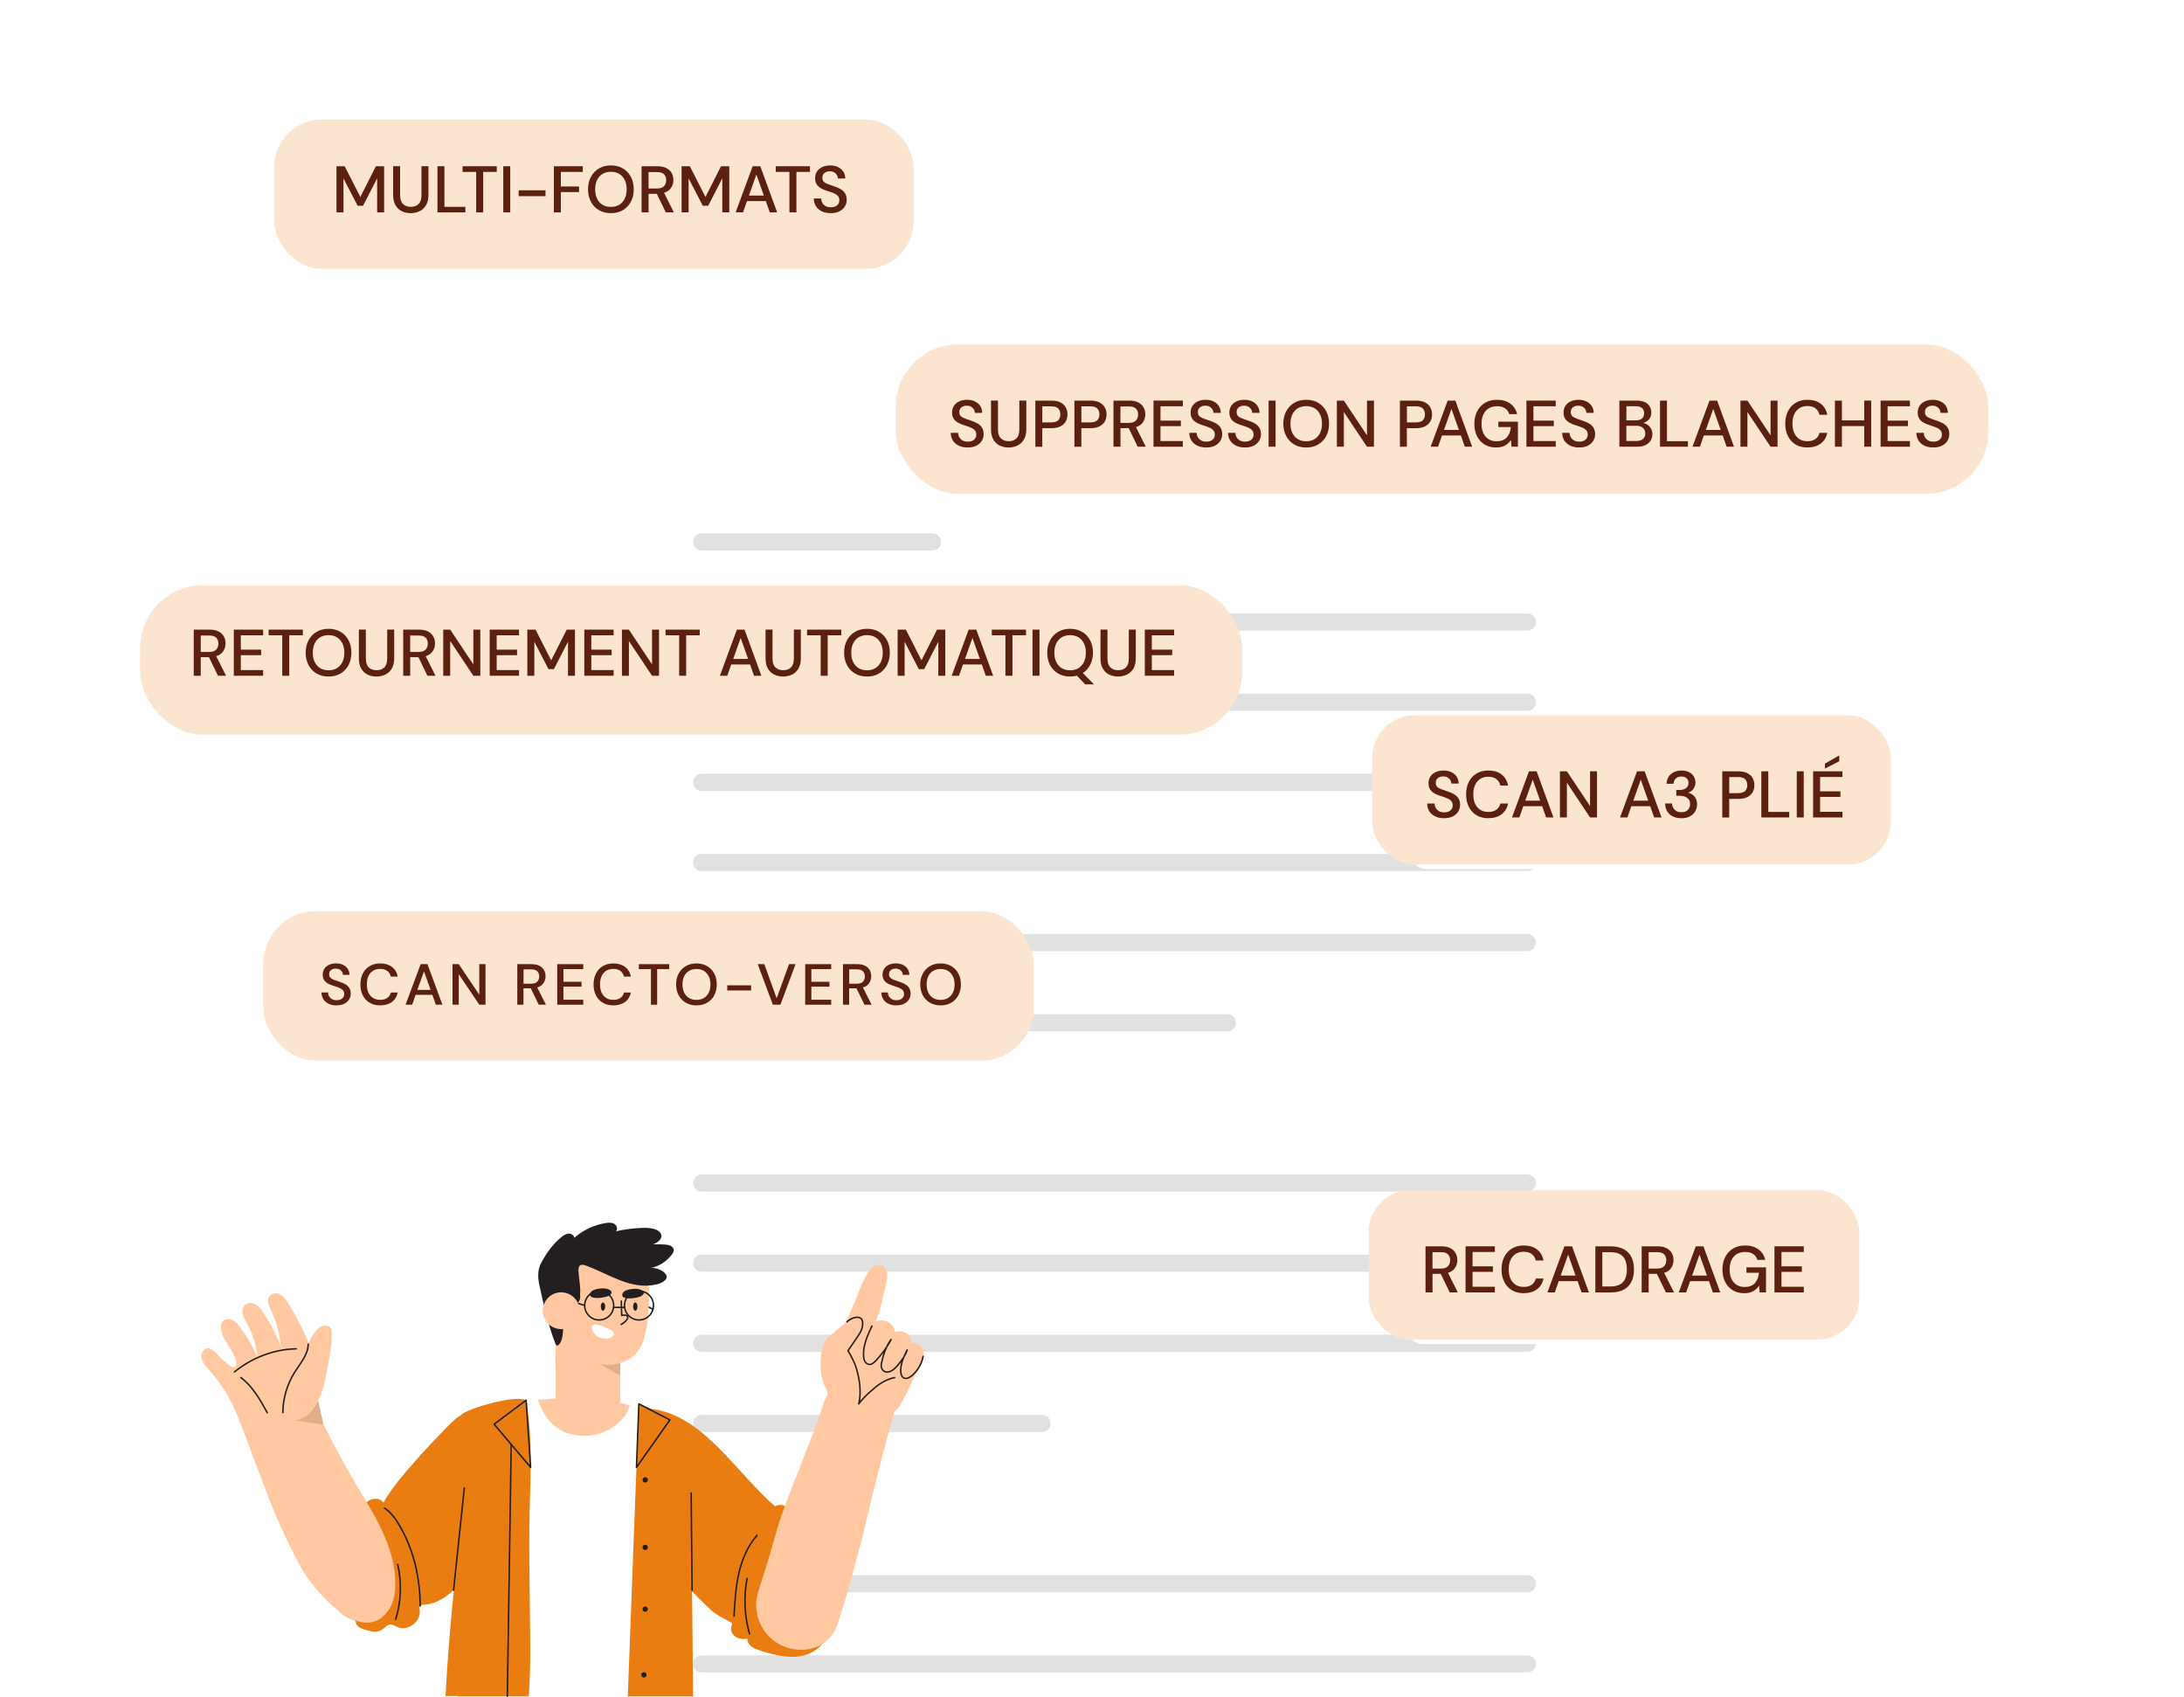 <?xml version="1.0" encoding="UTF-8"?> <svg xmlns="http://www.w3.org/2000/svg" xmlns:xlink="http://www.w3.org/1999/xlink" id="Calque_2" data-name="Calque 2" viewBox="0 0 636.13 494.18"><defs><style> .cls-1 { fill: #ffb5ab; } .cls-2 { stroke: #211f1d; stroke-linejoin: round; stroke-width: .43px; } .cls-2, .cls-3 { fill: none; stroke-linecap: round; } .cls-4 { fill: #ffc8a0; } .cls-5 { fill: #231f20; } .cls-6 { fill: #5b2010; } .cls-7 { fill: #f7f5f6; } .cls-8 { opacity: .53; } .cls-8, .cls-9, .cls-10, .cls-11, .cls-12, .cls-13, .cls-14, .cls-15 { fill: #fff; } .cls-3 { stroke: #e1e1e1; stroke-miterlimit: 10; stroke-width: 5px; } .cls-10 { filter: url(#drop-shadow-1); } .cls-11 { filter: url(#drop-shadow-3); } .cls-12 { filter: url(#drop-shadow-2); } .cls-13 { filter: url(#drop-shadow-6); } .cls-14 { filter: url(#drop-shadow-5); } .cls-15 { filter: url(#drop-shadow-4); } .cls-16 { fill: #ea7d12; } .cls-17 { fill: #e0ae8c; } .cls-18 { fill: #fbe5d0; } .cls-19 { fill: #8490f2; } </style><filter id="drop-shadow-1" x="41.75" y="231.52" width="300" height="138" filterUnits="userSpaceOnUse"><feOffset dx="0" dy="8"></feOffset><feGaussianBlur result="blur" stdDeviation="18.29"></feGaussianBlur><feFlood flood-color="#000" flood-opacity=".75"></feFlood><feComposite in2="blur" operator="in"></feComposite><feComposite in="SourceGraphic"></feComposite></filter><filter id="drop-shadow-2" x="203.13" y="51.91" width="433" height="166" filterUnits="userSpaceOnUse"><feOffset dx="0" dy="9.98"></feOffset><feGaussianBlur result="blur-2" stdDeviation="22.83"></feGaussianBlur><feFlood flood-color="#000" flood-opacity=".75"></feFlood><feComposite in2="blur-2" operator="in"></feComposite><feComposite in="SourceGraphic"></feComposite></filter><filter id="drop-shadow-3" x="33.22" y="0" width="279" height="134" filterUnits="userSpaceOnUse"><feOffset dx="0" dy="7.64"></feOffset><feGaussianBlur result="blur-3" stdDeviation="17.47"></feGaussianBlur><feFlood flood-color="#000" flood-opacity=".75"></feFlood><feComposite in2="blur-3" operator="in"></feComposite><feComposite in="SourceGraphic"></feComposite></filter><filter id="drop-shadow-4" x="365.45" y="319.22" width="212" height="117" filterUnits="userSpaceOnUse"><feOffset dx="0" dy="6.44"></feOffset><feGaussianBlur result="blur-4" stdDeviation="14.73"></feGaussianBlur><feFlood flood-color="#000" flood-opacity=".75"></feFlood><feComposite in2="blur-4" operator="in"></feComposite><feComposite in="SourceGraphic"></feComposite></filter><filter id="drop-shadow-5" x="366.45" y="181.22" width="212" height="117" filterUnits="userSpaceOnUse"><feOffset dx="0" dy="6.44"></feOffset><feGaussianBlur result="blur-5" stdDeviation="14.73"></feGaussianBlur><feFlood flood-color="#000" flood-opacity=".75"></feFlood><feComposite in2="blur-5" operator="in"></feComposite><feComposite in="SourceGraphic"></feComposite></filter><filter id="drop-shadow-6" x="0" y="126.78" width="374" height="155" filterUnits="userSpaceOnUse"><feOffset dx="0" dy="9.13"></feOffset><feGaussianBlur result="blur-6" stdDeviation="20.88"></feGaussianBlur><feFlood flood-color="#000" flood-opacity=".75"></feFlood><feComposite in2="blur-6" operator="in"></feComposite><feComposite in="SourceGraphic"></feComposite></filter></defs><g id="Calque_1-2" data-name="Calque 1"><g><polyline class="cls-9" points="470.1 493.21 470.1 103.98 168.77 103.98 168.77 493.21"></polyline><polyline class="cls-8" points="450.56 475.79 450.56 86.56 149.24 86.56 149.24 475.79"></polyline><line class="cls-3" x1="204.38" y1="157.8" x2="271.59" y2="157.8"></line><line class="cls-3" x1="204.38" y1="181.14" x2="444.85" y2="181.14"></line><line class="cls-3" x1="204.38" y1="204.47" x2="444.85" y2="204.47"></line><line class="cls-3" x1="204.38" y1="227.81" x2="444.85" y2="227.81"></line><line class="cls-3" x1="204.38" y1="251.14" x2="444.85" y2="251.14"></line><line class="cls-3" x1="204.38" y1="274.48" x2="444.85" y2="274.48"></line><line class="cls-3" x1="204.38" y1="297.82" x2="357.51" y2="297.82"></line><line class="cls-3" x1="204.38" y1="344.49" x2="444.85" y2="344.49"></line><line class="cls-3" x1="204.38" y1="367.82" x2="444.85" y2="367.82"></line><line class="cls-3" x1="204.38" y1="391.16" x2="444.85" y2="391.16"></line><line class="cls-3" x1="204.38" y1="414.49" x2="303.51" y2="414.49"></line><line class="cls-3" x1="204.38" y1="461.17" x2="444.85" y2="461.17"></line><line class="cls-3" x1="204.38" y1="484.5" x2="444.85" y2="484.5"></line></g><g><line class="cls-2" x1="190.19" y1="381.23" x2="187.93" y2="380.14"></line><path class="cls-4" d="M184.4,409.49l-4.6-1.15-17.22-1.2-13.67,1.08,13.88,16.31c2.24,2.41,5.66,3.33,8.8,2.38l9.07-2.73c5.38-1.62,7.8-7.86,4.93-12.68l-1.19-2Z"></path><path class="cls-4" d="M166.94,382.06c2.57-.47,5.18.32,7.69,1.1,3,.93,5.46,1.81,5.81,5.44.04.4.06.81.08,1.21.29,7,.02,14.09.18,21.11h-18.77c.06-.56-.15-.93-.09-1.49v-8.16c0-4.7-.53-9.76,1.03-14.24.69-1.99,2-4.6,4.07-4.98Z"></path><path class="cls-1" d="M125.75,462.94c-3.11,2.96-6.41,5.82-10.3,7.66-3.89,1.84-8.47,2.58-12.54,1.19-2.55-.87-4.9-2.67-5.82-5.19-1.39-3.8.71-7.91,2.88-11.33,7.59-11.95,16.91-22.8,27.59-32.12,3.29-2.87,6.96-5.71,11.3-6.23,0,0,0,0,0,0,7.9-.94,15.86,8.03,15.22,15.74-1.08,12.97-19.92,22.27-28.33,30.28Z"></path><path class="cls-17" d="M180.65,400.47c-.56-.1-10.22-5.75-10.22-5.75l10.26,1.26-.04,4.48Z"></path><path class="cls-4" d="M162.62,366.52c-.92.81-2.34,1.99-2.84,3.13-.66,1.51-.43,3.85-.35,5.45.18,3.75,1.07,7.42,1.98,11.04.56,2.21,1.17,4.93,2.93,6.52,1.68,1.51,4.05,2.62,6.14,3.43,4.28,1.66,9.36,2.08,13.29-.67,1.92-1.34,3.16-3.48,3.83-5.72,1.48-4.95,1.55-10.86,1.28-15.98-.09-1.6.12-4.58-1.27-5.76-.47-.4-1.13-.46-1.75-.5-3.61-.25-7.09-.4-10.72-.4-.65-.02-1.3-.05-1.94-.08-1.59-.08-3.18-.2-4.77-.32-1.91-.15-3.87-.1-5.81-.12Z"></path><path class="cls-5" d="M171.9,377.27c-.1-.22-.08-.49.08-.84.58-1.22,3.7-1.44,4.78-1.15,1.29.35,2.06,1.16.58,2.03-.92.53-4.9,1.17-5.44-.03Z"></path><path class="cls-5" d="M181.3,377.39c-.1-.22-.08-.49.08-.84.58-1.22,3.7-1.44,4.78-1.15,1.29.35,2.06,1.16.58,2.03-.92.53-4.9,1.17-5.44-.03Z"></path><path class="cls-5" d="M156.84,370.22c-.2,1.44,0,2.89.36,4.47,1.24,5.59,2.49,11.19,4.55,16.53.11.27.28.6.58.58.14,0,.26-.09.36-.18,1.37-1.2,1.31-4.22,1.36-5.88.05-1.44-.51-2.99-.27-4.4.1-.57.42-1.13.95-1.36.68-.3,1.46.01,2.19-.04.92-.06,1.77-.77,2-1.66.12-.48.08-.98.04-1.47.22-2.07-.37-4.58-.47-6.67-.03-.62,0-1.36.52-1.7.45-.29,1.03-.13,1.53.04,6.82,2.43,13.33,7.37,20.91,5.47,1.6-.4,3.87-1.71,2.07-3.38-.89-.83-2.81-1.57-4.05-1.33,1.93-.38,3.73-1.33,5.13-2.71.57-.56,1.85-1.82,1.64-2.7-.12-.5-.53-.89-1-1.11-.47-.21-.99-.28-1.5-.32-1.15-.1-2.31-.11-3.47-.05.46-.18.9-.43,1.3-.72.55-.4,1.05-.97,1.08-1.65.02-.59-.34-1.14-.81-1.5-1.27-.97-3.73-1-5.27-.92-2.41.13-4.81.45-7.17.97.61-.59.27-1.7-.45-2.14-.72-.44-1.63-.39-2.46-.26-3.39.52-6.63,2.03-9.2,4.3-.08-.82-1.05-1.32-1.86-1.2-.82.12-1.5.66-2.14,1.19-2.33,1.94-4.12,4.5-5.57,7.15-.49.9-.76,1.77-.89,2.65Z"></path><path class="cls-9" d="M173.89,389.04c.22.15.46.28.71.39.92.38,2.56.57,3.46,0,.82-.52.95-1.49.06-2.02-1.12-.66-2.33-1.18-3.58-1.53-.51-.14-1.75-.42-2.09.19-.11.2-.1.44-.07.67.15.93.74,1.76,1.52,2.3Z"></path><path class="cls-16" d="M182.2,426.19c1.8,9.46,4.34,19.69,10.47,27.2,4.4,5.4,9.16,10.5,14.23,15.27,1.71,1.61,3.76,2.54,5.85,3.66.2.11.42.24.47.46.05.21-.06.41-.14.61-.46,1.13.12,2.5,1.13,3.19,1,.69,2.32.8,3.52.59-.1.8.32,1.59.93,2.12s1.37.84,2.12,1.1c3.76,1.32,8.52,2.58,12.49,1.85,3.7-.68,7.2-3.34,8.04-7.01.65-2.83-.3-5.75-1.29-8.48-3.07-8.45-4-17.37-8.72-25.33-.6-1.01-1.27-2.01-2.24-2.65s-2.35-.81-3.29-.13c-7.94-6.89-13.99-15.76-22.33-22.28-4.33-3.38-9.5-5.91-14.99-6.21-7.92-.43-7.24,10.69-6.23,16.03Z"></path><path class="cls-7" d="M133.18,493.97h0c0-.07,0-.04,0,0Z"></path><path class="cls-7" d="M133.19,493.97c0,.07,0,.04,0,0h0Z"></path><path class="cls-7" d="M133.19,493.97h0s0-.02,0,0Z"></path><path class="cls-7" d="M133.19,493.97s0,.02,0,0h0Z"></path><path class="cls-9" d="M201.89,493.84v.12h-68.7s0-.08,0-.12c.02-1.23.03-3.28.06-4.45.13-8.25.34-16.49.64-24.73,0-.2.01-.39.02-.59.03-.96.07-1.92.11-2.88.05-1.36.11-2.72.17-4.09.01-.31.02-.61.04-.92h0c0-.09,0-.18.01-.28.16-3.69.34-7.39.53-11.09.05-.78.1-1.57.15-2.35.06-.98.12-1.96.19-2.95.11-1.66.1-3.32.02-4.98,0,0,0-.01,0-.02h0c-.17-3.66-.63-7.32-.75-10.97-.05-1.48-.05-3.3.16-5.15,0-.07.02-.13.02-.2.09-.76.22-1.52.39-2.26.45-1.89,1.21-3.65,2.47-4.89.26-.26.54-.49.85-.7,0,0,0,0,0,0,.08-.06.15-.11.23-.16.41-.25,5.69-1.17,10.43-1.94.13-.02.26-.04.39-.06h0s0,0,0,0c3.54-.57,6.71-1.03,7.19-1.04,0,0,.06.18.17.46.44,1.18,1.71,4.33,3.13,5.9,1.58,1.74,3.52,3.28,5.82,3.92,6.44,1.82,12.49-.2,16.4-5.07.48-.6,1.11-2.3,1.39-3.12.09-.27.15-.44.15-.45.04-.1,1.03.18,2.47.67.57.2,1.2.43,1.89.68h0c.95.35,1.97.75,3,1.16h0c3.49,1.4,6.97,2.99,7.3,3.64.37.75.58,1.54.72,2.36.15.9.21,1.82.26,2.73.16,2.84.31,5.67.44,8.51.17,3.5.31,7.01.44,10.52h0c.2,5.5.35,10.99.48,16.49.06,2.32.11,4.65.16,6.97,0,.35.02.7.02,1.05,0,.36.02.73.03,1.09.26,8.04.83,14.63,1.03,23.22.04,1.88.07,3.85.07,5.95Z"></path><path class="cls-16" d="M104.53,443.7c-1.31,9.23-1.64,18.6-.97,27.9.04.5.08,1.01.31,1.45.44.81,1.39,1.16,2.27,1.44,1.65.53,3.55,1.04,5.03.12.86-.53,1.52-1.52,2.53-1.58.73-.04,1.37.43,2.03.73,2.97,1.36,6.9-1.5,6.53-4.75-.06-.48-.17-1.04.15-1.41.29-.33.78-.34,1.22-.35,6.95-.24,12.94-9.16,16.98-13.94,4.08-4.84,3.88-14.18,4.92-20.37.87-5.14,1.87-10.7,1.96-15.94.04-1.84.74-5.41-.84-6.79-1.84-1.61-7.73-.17-9.77.54-3.64,1.26-5.71,3.86-8.29,6.47-3.7,3.72-7.1,7.55-10.47,11.48-2.57,3-4.49,5.48-6.44,8.88-1.01-1.64-3.66-1.42-5.01-.05-1.35,1.37-1.74,3.39-2.03,5.3-.04.29-.09.59-.13.88Z"></path><path class="cls-4" d="M92.15,397.3c-.45-1.52-1.08-3.02-1.59-4.42-1.76-4.8-4.23-9.71-7.02-14-.82-1.27-2.1-2.61-3.58-2.28-2.18.49-2.25,2.38-1.44,4.02,1.82,3.67,2.96,7.67,3.33,11.75-1.32-3.6-3.07-7.03-5.21-10.21-.59-.88-1.24-1.76-2.15-2.3-.91-.54-2.15-.65-2.98,0-.81.63-1.01,1.81-.8,2.81.22,1,.78,1.89,1.27,2.79,1.68,3.03,2.73,6.4,3.06,9.84-1.34-3.09-3.03-6.04-5.03-8.75-.63-.86-1.33-1.72-2.29-2.18-.96-.46-2.26-.38-2.93.45-.51.64-.54,1.54-.42,2.35.51,3.45,4.29,6.47,4.41,9.79.14,3.74-5.06-2.33-6.32-3.41-.52-.44-1.09-.9-1.78-.95-1.34-.09-2.26,1.53-2.01,2.85.25,1.32,1.23,2.36,2.13,3.35,3.35,3.72,6.07,7.99,8.03,12.6,1.61,3.78,2.71,7.81,4.89,11.3,2.18,3.49,5.79,6.45,9.9,6.43,3.12-.01,6.1-1.82,7.83-4.41,2.96-4.43,1.7-8.68,1.04-13.42-.48-3.44.16-6.66.27-10.05.05-1.29-.22-2.63-.62-3.96Z"></path><path class="cls-4" d="M70.09,408.44c-.1,8.23,4.8,18.47,6.97,24.52,2.84,7.92,6.51,15.88,10.53,23.32,3.43,6.35,17.63,23.5,25.42,12.79,2.02-2.78,2.3-6.46,2.05-9.89-.79-10.87-7.17-19.7-12.44-28.81-3.32-5.74-6.44-11.6-9.36-17.55-3.34-6.82-11.65-22.83-20.5-12.5-1.88,2.2-2.63,5.02-2.67,8.13Z"></path><path class="cls-4" d="M93.8,405.16c1.26-4.09,3.56-15.99,2.61-18.26-.57-1.36-2.7-1.07-3.75-.03-2.72,2.69-3.29,5.89-5.09,9.07-.92,1.64-2.37,2.98-3.04,4.74-.9,2.38-.21,5.02.48,7.47,1.79,6.31,6.89,1.76,8.47-2.08.09-.23.2-.54.31-.91Z"></path><path class="cls-4" d="M223.03,456.57c-.81,2.46-1.61,4.89-2.29,7.34-1.98,7.1,2.34,14.48,9.52,16.13.1.02.21.05.31.07,3.13.65,6.56.23,9.22-1.54,1.52-1.02,2.74-2.43,3.59-4.05.08-.18.15-.36.21-.54.37-1.08.73-2.16,1.08-3.24,6.16-18.93,9.72-38.63,15.37-57.79,1.86-6.32-1.87-9.44-7.57-11.55-1.36-.5-2.8-.9-4.24-.79-4.06.31-7.29,4.69-8.45,8.29-3.16,9.74-7.27,19.12-10.83,28.72-.43,1.17-.86,2.34-1.27,3.52-1.79,5.09-2.99,10.36-4.66,15.45Z"></path><path class="cls-4" d="M242.59,396.16c-.4,1.29-.88,2.75-1.23,4.25-.72,3.09-.9,6.38,1.23,8.79,3.29,3.72,9.18,5.02,13.87,3.82,1.74-.45,3.43-1.24,4.68-2.54.93-.98,1.57-2.19,2.2-3.39,1.55-2.96,2.8-6.06,4.42-8.94,1.09-1.94,2.02-4.17.37-6.17-.65-.78-1.78-1.21-2.72-.82.07-1.14-.49-2.29-1.43-2.94-.94-.65-2.22-.76-3.25-.29-.17-1.24-.96-2.38-2.06-2.97s-2.48-.63-3.61-.09c1.5-3.65,2.29-7.85,3.13-11.7.18-.82.34-1.67.23-2.5-.11-.84-.52-1.67-1.26-2.08-.79-.44-1.81-.3-2.59.16-.78.46-1.36,1.19-1.85,1.95-1.17,1.81-1.95,3.84-2.73,5.85-1.23,3.2-2.79,6.43-4.15,9.64-1.34,3.19-2.22,6.68-3.26,9.99Z"></path><path class="cls-4" d="M239.16,394.34c.27-1.83.82-3.44,1.62-4.48.29-.38.68-.67,1.06-.96,1.51-1.13,7.2-6.83,9.01-5.22,1.99,1.77-2.57,7.26-3.25,9.05-.71,1.86-.03,3.93.53,5.84.62,2.11.97,4.39-.51,6.21-1.17,1.44-3.3,2.73-5.06,1.68-3.05-1.82-4.07-7.63-3.4-12.13Z"></path><path class="cls-2" d="M180.96,378.86c.04,1.4.08,2.79.13,4.19.45-.13,1.25-.22,1.58.18.39.47.06.92-.27,1.28-.43.47-.93.86-1.48,1.17"></path><path class="cls-5" d="M184.4,380.46c0,.66.29,1.2.64,1.2s.64-.54.64-1.2-.29-1.2-.64-1.2-.64.54-.64,1.2Z"></path><path class="cls-5" d="M174.99,380.46c0,.66.29,1.2.64,1.2s.64-.54.64-1.2-.29-1.2-.64-1.2-.64.54-.64,1.2Z"></path><path class="cls-2" d="M89.79,391.41c-.08,3.08-2.34,5.59-3.98,8.2-2.19,3.49-3.39,7.6-3.43,11.72"></path><path class="cls-2" d="M77.85,411.38c-2.07-3.78-4.24-7.67-7.69-10.25"></path><path class="cls-2" d="M86.28,392.76c-6.54.12-12.96,2.63-17.99,6.73"></path><path class="cls-17" d="M93.33,414.71l-7.25-1.05c2.73-.68,5.13-2.16,6.53-5.94l1.59,6.99h-.87Z"></path><path class="cls-2" d="M268.88,394.95c-.41,2.18-1.6,4.21-3.29,5.64-.67.56-1.61,1.05-2.37.63-.61-.33-.82-1.1-.86-1.79-.13-2.23.88-4.34,1.87-6.34-.46,1.45-1.42,2.83-2.38,4.01-.7.85-1.43,1.73-2.44,2.19-1.75.79-3.05-.55-2.69-2.24.52-2.44,1.33-5,2.83-7.02-1.12,2.21-2.8,4.45-4.5,6.25-.5.53-1.13,1.08-1.86,1.03-.55-.04-1.03-.43-1.29-.91-.27-.48-.35-1.04-.38-1.59-.16-3.03,1.15-5.93,2.44-8.68"></path><path class="cls-2" d="M260.59,401.13c-2.18.44-4.18,1.58-5.87,3.04-1.69,1.45-3.3,2.83-4.6,4.64.83-3.35.28-7.07-.68-10.33-.52-1.76-1.51-3.59-2.45-5.17l2.56-3.73c.51-.74,1.02-1.48,1.35-2.31.38-.95.8-3.13-.54-3.58-1.23-.41-2.81.41-3.67,1.23"></path><circle class="cls-2" cx="186.12" cy="380.14" r="4.22"></circle><circle class="cls-2" cx="174.52" cy="380.14" r="4.22"></circle><line class="cls-2" x1="178.7" y1="380.7" x2="181.93" y2="380.7"></line><line class="cls-2" x1="170.29" y1="380.14" x2="166.37" y2="378.86"></line><path class="cls-4" d="M158.56,383.84c1.2,2.7,4.37,3.92,7.07,2.72,2.7-1.2,3.92-4.37,2.72-7.07-1.2-2.7-4.37-3.92-7.07-2.72-2.7,1.2-3.92,4.37-2.72,7.07Z"></path><path class="cls-19" d="M133.18,493.97h0c0-.07,0-.04,0,0Z"></path><path class="cls-19" d="M133.18,493.97h0c0,.07,0,.04,0,0Z"></path><path class="cls-19" d="M133.19,493.97h0s0-.02,0,0Z"></path><path class="cls-19" d="M133.19,493.97h0s0,.02,0,0Z"></path><path class="cls-16" d="M154.2,443.12c-.1,8.21.01,16.42.12,24.63.12,8.78.31,17.36-.29,26.09,0,.04,0,.08,0,.12h-20.83s0-.08,0-.12h-3.44c.54-10.32,1.42-20.59,2.43-30.86h0c.19-1.91.38-3.82.57-5.73.72-7.08,1.48-14.16,2.21-21.27.05-.48.1-.97.15-1.45.03-.31.06-.61.09-.92l.03-.3c.27-2.66.53-5.33.72-8,.19-2.73-.23-5.07-.67-7.45-.12-.64-.24-1.28-.34-1.93-.22-1.29-.39-2.62-.44-4.05,1.73-1.74,15.48-5.8,18.74-4.16,0,.05.02.1.03.15.37,2.2.64,4.34.84,6.45h0c.41,4.41.49,8.66.45,12.95-.05,5.11-.29,10.29-.36,15.85Z"></path><polygon class="cls-16" points="201.88 493.97 182.85 493.97 182.86 493.84 184.97 437.95 185.38 427.27 185.64 420.25 185.95 412.15 185.95 412.15 186.01 410.45 186.05 409.47 186.08 408.8 189.87 410.29 189.87 410.29 201.12 414.71 201.29 433.28 201.58 463.05 201.58 463.42 201.82 487.89 201.87 493.84 201.88 493.97"></polygon><line class="cls-2" x1="132.11" y1="463.05" x2="135.24" y2="433.28"></line><line class="cls-2" x1="201.31" y1="434.72" x2="201.58" y2="463.05"></line><path class="cls-2" d="M213.8,470.6c.23-4.15.47-8.32,1.38-12.38.92-4.05,2.56-8.02,5.31-11.14"></path><path class="cls-2" d="M218.31,475.79c-1.48-5.24-1.73-10.83-.71-16.18"></path><path class="cls-2" d="M112.01,439.13c2.02,1.36,3.43,3.44,4.63,5.56,4.02,7.1,5.64,14.77,5.77,22.92"></path><path class="cls-2" d="M115.26,471.5c1.59-5.14,1.79-10.71.58-15.96"></path><polygon class="cls-2" points="153.24 407.73 143.92 414.71 154.55 427.27 153.24 407.73"></polygon><polygon class="cls-2" points="185.38 427.27 195.11 413.46 186.08 408.8 185.38 427.27"></polygon><polyline class="cls-2" points="148.91 420.6 148.9 420.77 148.54 444.02 148.54 444.02 147.77 493.84 147.76 493.97"></polyline><circle class="cls-5" cx="187.93" cy="430.93" r=".77"></circle><circle class="cls-5" cx="187.93" cy="450.58" r=".77"></circle><path class="cls-5" d="M188.7,468.55c0,.42-.34.77-.77.77s-.77-.34-.77-.77.34-.77.77-.77.77.34.77.77Z"></path><path class="cls-5" d="M188.32,487.7c0,.42-.34.77-.77.77s-.77-.34-.77-.77.34-.77.77-.77.77.34.77.77Z"></path></g><rect class="cls-10" x="96.68" y="278.73" width="189.65" height="27.65" rx="5.75" ry="5.75"></rect><rect class="cls-12" x="271.91" y="111.02" width="295.39" height="27.65" rx="7.18" ry="7.18"></rect><rect class="cls-18" x="76.69" y="265.33" width="224.41" height="43.51" rx="15.29" ry="15.29"></rect><rect class="cls-18" x="260.87" y="100.29" width="318.28" height="43.51" rx="18.21" ry="18.21"></rect><rect class="cls-11" x="86.29" y="45.51" width="172.91" height="27.65" rx="5.49" ry="5.49"></rect><rect class="cls-18" x="79.83" y="34.79" width="186.3" height="43.51" rx="13.93" ry="13.93"></rect><g><path class="cls-6" d="M98.05,292.76c-.88,0-1.64-.15-2.3-.46s-1.17-.74-1.54-1.3-.56-1.23-.57-2.01h1.91c.01.63.23,1.16.67,1.6.43.44,1.04.66,1.82.66.69,0,1.24-.17,1.63-.5.39-.33.59-.76.59-1.27,0-.42-.09-.75-.28-1.01-.19-.26-.44-.47-.77-.64-.32-.17-.7-.32-1.12-.46s-.86-.28-1.33-.44c-.92-.3-1.61-.7-2.07-1.18-.46-.48-.69-1.12-.69-1.91-.01-.66.14-1.24.47-1.74.32-.49.78-.88,1.36-1.16.58-.28,1.27-.41,2.05-.41s1.45.14,2.04.42,1.04.67,1.37,1.17c.33.5.5,1.08.51,1.75h-1.91c0-.3-.08-.59-.24-.87-.16-.28-.39-.5-.7-.68s-.68-.27-1.12-.27c-.57-.01-1.04.13-1.41.42-.37.29-.55.7-.55,1.21,0,.46.14.82.41,1.06.27.25.65.45,1.12.62.48.16,1.02.35,1.64.57.59.19,1.12.42,1.58.69s.84.62,1.12,1.06.42,1,.42,1.67c0,.6-.15,1.15-.46,1.66s-.77.93-1.38,1.25c-.61.32-1.37.48-2.27.48Z"></path><path class="cls-6" d="M110.73,292.76c-1.18,0-2.2-.26-3.06-.77-.86-.51-1.52-1.22-1.99-2.14-.47-.92-.7-1.98-.7-3.18s.23-2.28.7-3.2c.47-.92,1.13-1.63,1.99-2.15.86-.52,1.88-.78,3.06-.78,1.4,0,2.54.34,3.43,1.01.89.67,1.45,1.62,1.69,2.83h-2.01c-.16-.69-.5-1.23-1.02-1.64-.52-.41-1.22-.61-2.1-.61-1.19,0-2.14.4-2.83,1.21-.69.8-1.04,1.91-1.04,3.31s.35,2.49,1.04,3.29c.69.8,1.64,1.2,2.83,1.2.88,0,1.57-.19,2.1-.57.52-.38.86-.9,1.02-1.57h2.01c-.24,1.17-.8,2.09-1.69,2.75-.89.66-2.03,1-3.43,1Z"></path><path class="cls-6" d="M118.12,292.56l4.4-11.81h1.98l4.36,11.81h-1.91l-1.02-2.88h-4.87l-1.02,2.88h-1.91ZM121.57,288.25h3.85l-1.93-5.38-1.93,5.38Z"></path><path class="cls-6" d="M131.81,292.56v-11.81h1.81l5.98,8.89v-8.89h1.81v11.81h-1.81l-5.98-8.89v8.89h-1.81Z"></path><path class="cls-6" d="M150.67,292.56v-11.81h4.11c.94,0,1.72.16,2.33.47.61.31,1.06.74,1.35,1.27.3.53.44,1.13.44,1.78,0,.73-.2,1.39-.59,1.99s-1,1.02-1.83,1.28l2.54,5.01h-2.1l-2.32-4.76h-2.13v4.76h-1.81ZM152.48,286.45h2.2c.82,0,1.42-.2,1.8-.59.38-.39.57-.9.57-1.53s-.19-1.13-.56-1.51-.98-.56-1.82-.56h-2.18v4.2Z"></path><path class="cls-6" d="M162.31,292.56v-11.81h7.58v1.45h-5.78v3.68h5.27v1.42h-5.27v3.81h5.78v1.45h-7.58Z"></path><path class="cls-6" d="M178.64,292.76c-1.18,0-2.2-.26-3.06-.77-.86-.51-1.52-1.22-1.99-2.14-.47-.92-.7-1.98-.7-3.18s.23-2.28.7-3.2c.47-.92,1.13-1.63,1.99-2.15.86-.52,1.88-.78,3.06-.78,1.4,0,2.54.34,3.43,1.01.89.67,1.45,1.62,1.69,2.83h-2.01c-.16-.69-.5-1.23-1.02-1.64-.52-.41-1.22-.61-2.1-.61-1.19,0-2.14.4-2.83,1.21-.69.8-1.04,1.91-1.04,3.31s.35,2.49,1.04,3.29c.69.8,1.64,1.2,2.83,1.2.88,0,1.57-.19,2.1-.57.52-.38.86-.9,1.02-1.57h2.01c-.24,1.17-.8,2.09-1.69,2.75-.89.66-2.03,1-3.43,1Z"></path><path class="cls-6" d="M189.6,292.56v-10.36h-3.53v-1.45h8.84v1.45h-3.51v10.36h-1.81Z"></path><path class="cls-6" d="M202.86,292.76c-1.18,0-2.22-.26-3.1-.78-.89-.52-1.58-1.23-2.08-2.15-.5-.92-.75-1.98-.75-3.18s.25-2.26.75-3.18c.5-.92,1.19-1.63,2.08-2.15.89-.52,1.92-.78,3.1-.78s2.21.26,3.1.78c.89.52,1.58,1.23,2.07,2.15.49.92.74,1.98.74,3.18s-.25,2.26-.74,3.18c-.49.92-1.18,1.63-2.07,2.15-.89.52-1.92.78-3.1.78ZM202.86,291.16c.82,0,1.53-.18,2.14-.54.61-.36,1.08-.88,1.42-1.55s.51-1.48.51-2.41-.17-1.74-.51-2.41c-.34-.67-.82-1.19-1.42-1.55-.61-.36-1.32-.54-2.14-.54s-1.53.18-2.15.54c-.61.36-1.09.88-1.42,1.55-.34.67-.5,1.48-.5,2.41s.17,1.74.5,2.41c.33.67.81,1.19,1.42,1.55s1.33.54,2.15.54Z"></path><path class="cls-6" d="M211.82,288.41v-1.5h6.94v1.5h-6.94Z"></path><path class="cls-6" d="M225.11,292.56l-4.41-11.81h1.93l3.58,9.95,3.6-9.95h1.91l-4.41,11.81h-2.18Z"></path><path class="cls-6" d="M234.52,292.56v-11.81h7.58v1.45h-5.78v3.68h5.27v1.42h-5.27v3.81h5.78v1.45h-7.58Z"></path><path class="cls-6" d="M245.53,292.56v-11.81h4.11c.94,0,1.72.16,2.33.47.61.31,1.06.74,1.35,1.27.3.53.44,1.13.44,1.78,0,.73-.2,1.39-.59,1.99s-1,1.02-1.83,1.28l2.54,5.01h-2.1l-2.32-4.76h-2.13v4.76h-1.81ZM247.34,286.45h2.2c.82,0,1.42-.2,1.8-.59.38-.39.57-.9.57-1.53s-.19-1.13-.56-1.51-.98-.56-1.82-.56h-2.18v4.2Z"></path><path class="cls-6" d="M261.11,292.76c-.88,0-1.64-.15-2.3-.46s-1.17-.74-1.54-1.3-.56-1.23-.57-2.01h1.91c.01.63.23,1.16.67,1.6.43.44,1.04.66,1.82.66.69,0,1.24-.17,1.63-.5.39-.33.59-.76.59-1.27,0-.42-.09-.75-.28-1.01-.19-.26-.44-.47-.77-.64-.32-.17-.7-.32-1.12-.46s-.86-.28-1.33-.44c-.92-.3-1.61-.7-2.07-1.18-.46-.48-.69-1.12-.69-1.91-.01-.66.14-1.24.47-1.74.32-.49.78-.88,1.36-1.16.58-.28,1.27-.41,2.05-.41s1.45.14,2.04.42,1.04.67,1.37,1.17c.33.5.5,1.08.51,1.75h-1.91c0-.3-.08-.59-.24-.87-.16-.28-.39-.5-.7-.68s-.68-.27-1.12-.27c-.57-.01-1.04.13-1.41.42-.37.29-.55.7-.55,1.21,0,.46.14.82.41,1.06.27.25.65.45,1.12.62.48.16,1.02.35,1.64.57.59.19,1.12.42,1.58.69s.84.62,1.12,1.06.42,1,.42,1.67c0,.6-.15,1.15-.46,1.66s-.77.93-1.38,1.25c-.61.32-1.37.48-2.27.48Z"></path><path class="cls-6" d="M273.97,292.76c-1.18,0-2.22-.26-3.1-.78-.89-.52-1.58-1.23-2.08-2.15-.5-.92-.75-1.98-.75-3.18s.25-2.26.75-3.18c.5-.92,1.19-1.63,2.08-2.15.89-.52,1.92-.78,3.1-.78s2.21.26,3.1.78c.89.52,1.58,1.23,2.07,2.15.49.92.74,1.98.74,3.18s-.25,2.26-.74,3.18c-.49.92-1.18,1.63-2.07,2.15-.89.52-1.92.78-3.1.78ZM273.97,291.16c.82,0,1.53-.18,2.14-.54.61-.36,1.08-.88,1.42-1.55s.51-1.48.51-2.41-.17-1.74-.51-2.41c-.34-.67-.82-1.19-1.42-1.55-.61-.36-1.32-.54-2.14-.54s-1.53.18-2.15.54c-.61.36-1.09.88-1.42,1.55-.34.67-.5,1.48-.5,2.41s.17,1.74.5,2.41c.33.67.81,1.19,1.42,1.55s1.33.54,2.15.54Z"></path></g><g><path class="cls-6" d="M281.89,130.31c-.99,0-1.85-.17-2.59-.52-.74-.34-1.32-.84-1.74-1.48s-.63-1.4-.64-2.28h2.15c.01.72.26,1.32.75,1.82.49.5,1.17.75,2.05.75.78,0,1.39-.19,1.83-.57.44-.38.66-.86.66-1.45,0-.47-.11-.86-.32-1.15-.21-.29-.5-.54-.86-.73-.37-.19-.78-.36-1.26-.52-.47-.15-.97-.32-1.5-.5-1.04-.35-1.81-.79-2.33-1.34-.52-.55-.78-1.27-.78-2.17-.01-.75.16-1.41.53-1.98.36-.56.88-1,1.54-1.31s1.43-.47,2.31-.47,1.63.16,2.29.48c.66.32,1.17.76,1.54,1.33s.56,1.23.58,1.99h-2.15c0-.35-.09-.67-.27-.99-.18-.31-.44-.57-.79-.78-.35-.2-.77-.31-1.27-.31-.64-.01-1.17.15-1.58.48-.42.33-.62.79-.62,1.38,0,.52.15.93.46,1.21.31.28.73.51,1.27.7.54.19,1.15.4,1.84.64.67.22,1.26.48,1.79.79.52.31.94.71,1.26,1.21.31.5.47,1.13.47,1.9,0,.68-.17,1.31-.52,1.89-.34.58-.86,1.05-1.55,1.42-.69.36-1.54.55-2.55.55Z"></path><path class="cls-6" d="M293.77,130.31c-.96,0-1.83-.19-2.6-.57-.77-.38-1.39-.96-1.84-1.74s-.68-1.77-.68-2.97v-8.39h2.03v8.41c0,1.18.28,2.04.84,2.59.56.55,1.32.83,2.28.83s1.7-.27,2.26-.83c.56-.55.84-1.41.84-2.59v-8.41h2.03v8.39c0,1.2-.23,2.19-.7,2.97-.47.78-1.09,1.36-1.88,1.74s-1.65.57-2.6.57Z"></path><path class="cls-6" d="M301.56,130.08v-13.43h4.7c1.05,0,1.92.18,2.61.53.69.35,1.21.83,1.54,1.44.34.61.51,1.29.51,2.06s-.16,1.4-.49,2.01-.83,1.09-1.53,1.45c-.69.36-1.57.54-2.65.54h-2.67v5.41h-2.03ZM303.59,123h2.57c.96,0,1.65-.21,2.06-.62s.62-.98.62-1.7-.21-1.32-.62-1.74c-.42-.42-1.1-.62-2.06-.62h-2.57v4.68Z"></path><path class="cls-6" d="M312.94,130.08v-13.43h4.7c1.05,0,1.92.18,2.61.53.69.35,1.21.83,1.54,1.44.34.61.51,1.29.51,2.06s-.16,1.4-.49,2.01-.83,1.09-1.53,1.45c-.69.36-1.57.54-2.65.54h-2.67v5.41h-2.03ZM314.97,123h2.57c.96,0,1.65-.21,2.06-.62s.62-.98.62-1.7-.21-1.32-.62-1.74c-.42-.42-1.1-.62-2.06-.62h-2.57v4.68Z"></path><path class="cls-6" d="M324.32,130.08v-13.43h4.62c1.06,0,1.93.18,2.62.54.68.36,1.19.84,1.53,1.45s.5,1.28.5,2.02c0,.83-.22,1.59-.66,2.26-.44.68-1.13,1.17-2.06,1.46l2.86,5.7h-2.36l-2.61-5.41h-2.4v5.41h-2.03ZM326.35,123.13h2.48c.92,0,1.6-.22,2.02-.67s.64-1.03.64-1.75-.21-1.29-.63-1.72-1.11-.64-2.05-.64h-2.46v4.78Z"></path><path class="cls-6" d="M335.98,130.08v-13.43h8.54v1.65h-6.5v4.18h5.93v1.61h-5.93v4.34h6.5v1.65h-8.54Z"></path><path class="cls-6" d="M351.37,130.31c-.99,0-1.85-.17-2.59-.52-.74-.34-1.32-.84-1.74-1.48s-.63-1.4-.64-2.28h2.15c.01.72.26,1.32.75,1.82.49.5,1.17.75,2.05.75.78,0,1.39-.19,1.83-.57.44-.38.66-.86.66-1.45,0-.47-.11-.86-.32-1.15-.21-.29-.5-.54-.86-.73-.37-.19-.78-.36-1.26-.52-.47-.15-.97-.32-1.5-.5-1.04-.35-1.81-.79-2.33-1.34-.52-.55-.78-1.27-.78-2.17-.01-.75.16-1.41.53-1.98.36-.56.88-1,1.54-1.31s1.43-.47,2.31-.47,1.63.16,2.29.48c.66.32,1.17.76,1.54,1.33s.56,1.23.58,1.99h-2.15c0-.35-.09-.67-.27-.99-.18-.31-.44-.57-.79-.78-.35-.2-.77-.31-1.27-.31-.64-.01-1.17.15-1.58.48-.42.33-.62.79-.62,1.38,0,.52.15.93.46,1.21.31.28.73.51,1.27.7.54.19,1.15.4,1.84.64.67.22,1.26.48,1.79.79.52.31.94.71,1.26,1.21.31.5.47,1.13.47,1.9,0,.68-.17,1.31-.52,1.89-.34.58-.86,1.05-1.55,1.42-.69.36-1.54.55-2.55.55Z"></path><path class="cls-6" d="M362.66,130.31c-.99,0-1.85-.17-2.59-.52-.74-.34-1.32-.84-1.74-1.48s-.63-1.4-.64-2.28h2.15c.01.72.26,1.32.75,1.82.49.5,1.17.75,2.05.75.78,0,1.39-.19,1.83-.57.44-.38.66-.86.66-1.45,0-.47-.11-.86-.32-1.15-.21-.29-.5-.54-.86-.73-.37-.19-.78-.36-1.26-.52-.47-.15-.97-.32-1.5-.5-1.04-.35-1.81-.79-2.33-1.34-.52-.55-.78-1.27-.78-2.17-.01-.75.16-1.41.53-1.98.36-.56.88-1,1.54-1.31s1.43-.47,2.31-.47,1.63.16,2.29.48c.66.32,1.17.76,1.54,1.33s.56,1.23.58,1.99h-2.15c0-.35-.09-.67-.27-.99-.18-.31-.44-.57-.79-.78-.35-.2-.77-.31-1.27-.31-.64-.01-1.17.15-1.58.48-.42.33-.62.79-.62,1.38,0,.52.15.93.46,1.21.31.28.73.51,1.27.7.54.19,1.15.4,1.84.64.67.22,1.26.48,1.79.79.52.31.94.71,1.26,1.21.31.5.47,1.13.47,1.9,0,.68-.17,1.31-.52,1.89-.34.58-.86,1.05-1.55,1.42-.69.36-1.54.55-2.55.55Z"></path><path class="cls-6" d="M369.51,130.08v-13.43h2.03v13.43h-2.03Z"></path><path class="cls-6" d="M380.46,130.31c-1.33,0-2.49-.29-3.49-.88s-1.78-1.4-2.34-2.45c-.56-1.04-.84-2.25-.84-3.62s.28-2.57.84-3.62c.56-1.04,1.34-1.86,2.34-2.45,1-.59,2.16-.88,3.49-.88s2.5.29,3.49.88c1,.59,1.78,1.4,2.33,2.45.56,1.04.83,2.25.83,3.62s-.28,2.58-.83,3.62c-.56,1.04-1.33,1.86-2.33,2.45-1,.59-2.16.88-3.49.88ZM380.46,128.49c.92,0,1.72-.2,2.41-.61.68-.41,1.22-1,1.6-1.77s.58-1.68.58-2.74-.19-1.98-.58-2.74-.92-1.36-1.6-1.76-1.49-.61-2.41-.61-1.73.21-2.42.61c-.69.41-1.22,1-1.6,1.76-.38.77-.57,1.68-.57,2.74s.19,1.98.57,2.74c.38.77.91,1.36,1.6,1.77.69.41,1.5.61,2.42.61Z"></path><path class="cls-6" d="M389.39,130.08v-13.43h2.03l6.74,10.11v-10.11h2.03v13.43h-2.03l-6.74-10.11v10.11h-2.03Z"></path><path class="cls-6" d="M407.75,130.08v-13.43h4.7c1.05,0,1.92.18,2.61.53.69.35,1.21.83,1.54,1.44.34.61.51,1.29.51,2.06s-.16,1.4-.49,2.01-.83,1.09-1.53,1.45c-.69.36-1.57.54-2.65.54h-2.67v5.41h-2.03ZM409.79,123h2.57c.96,0,1.65-.21,2.06-.62s.62-.98.62-1.7-.21-1.32-.62-1.74c-.42-.42-1.1-.62-2.06-.62h-2.57v4.68Z"></path><path class="cls-6" d="M416.71,130.08l4.95-13.43h2.23l4.91,13.43h-2.15l-1.15-3.28h-5.49l-1.15,3.28h-2.15ZM420.59,125.19h4.34l-2.17-6.12-2.17,6.12Z"></path><path class="cls-6" d="M435.75,130.31c-1.27,0-2.37-.29-3.32-.86-.95-.58-1.68-1.38-2.21-2.42-.53-1.04-.79-2.25-.79-3.63s.27-2.58.81-3.63,1.3-1.87,2.29-2.47,2.17-.89,3.52-.89c1.54,0,2.81.37,3.84,1.11s1.69,1.77,2,3.07h-2.3c-.21-.72-.61-1.28-1.21-1.69-.6-.41-1.38-.61-2.32-.61-1.41,0-2.51.45-3.32,1.36-.81.91-1.21,2.16-1.21,3.76s.4,2.85,1.19,3.74,1.85,1.34,3.17,1.34,2.33-.38,3-1.13c.67-.75,1.06-1.76,1.18-3.01h-3.65v-1.57h5.7v7.29h-1.86l-.17-1.98c-.45.7-1.01,1.25-1.69,1.63-.68.38-1.56.58-2.65.58Z"></path><path class="cls-6" d="M444.6,130.08v-13.43h8.54v1.65h-6.5v4.18h5.93v1.61h-5.93v4.34h6.5v1.65h-8.54Z"></path><path class="cls-6" d="M459.99,130.31c-.99,0-1.85-.17-2.59-.52-.74-.34-1.32-.84-1.74-1.48s-.63-1.4-.64-2.28h2.15c.01.72.26,1.32.75,1.82.49.5,1.17.75,2.05.75.78,0,1.39-.19,1.83-.57.44-.38.66-.86.66-1.45,0-.47-.11-.86-.32-1.15-.21-.29-.5-.54-.86-.73-.37-.19-.78-.36-1.26-.52-.47-.15-.97-.32-1.5-.5-1.04-.35-1.81-.79-2.33-1.34-.52-.55-.78-1.27-.78-2.17-.01-.75.16-1.41.53-1.98.36-.56.88-1,1.54-1.31s1.43-.47,2.31-.47,1.63.16,2.29.48c.66.32,1.17.76,1.54,1.33s.56,1.23.58,1.99h-2.15c0-.35-.09-.67-.27-.99-.18-.31-.44-.57-.79-.78-.35-.2-.77-.31-1.27-.31-.64-.01-1.17.15-1.58.48-.42.33-.62.79-.62,1.38,0,.52.15.93.46,1.21.31.28.73.51,1.27.7.54.19,1.15.4,1.84.64.67.22,1.26.48,1.79.79.52.31.94.71,1.26,1.21.31.5.47,1.13.47,1.9,0,.68-.17,1.31-.52,1.89-.34.58-.86,1.05-1.55,1.42-.69.36-1.54.55-2.55.55Z"></path><path class="cls-6" d="M471.67,130.08v-13.43h5.07c1.39,0,2.45.33,3.17.98s1.07,1.47,1.07,2.46c0,.86-.23,1.54-.69,2.04-.46.51-1.02.85-1.67,1.03.51.1.97.31,1.37.61.4.31.72.69.95,1.15.23.46.35.96.35,1.5,0,.69-.17,1.31-.51,1.87s-.83.99-1.49,1.31c-.65.32-1.45.48-2.4.48h-5.22ZM473.71,122.4h2.78c.78,0,1.38-.18,1.79-.55.41-.36.61-.87.61-1.51s-.2-1.12-.6-1.5c-.4-.37-1.01-.56-1.83-.56h-2.74v4.11ZM473.71,128.41h2.92c.82,0,1.46-.19,1.91-.58s.68-.92.68-1.61-.24-1.24-.71-1.64c-.47-.4-1.11-.6-1.92-.6h-2.88v4.43Z"></path><path class="cls-6" d="M483.51,130.08v-13.43h2.03v11.82h6.1v1.61h-8.14Z"></path><path class="cls-6" d="M492.97,130.08l4.95-13.43h2.23l4.91,13.43h-2.15l-1.15-3.28h-5.49l-1.15,3.28h-2.15ZM496.85,125.19h4.34l-2.17-6.12-2.17,6.12Z"></path><path class="cls-6" d="M506.94,130.08v-13.43h2.03l6.74,10.11v-10.11h2.03v13.43h-2.03l-6.74-10.11v10.11h-2.03Z"></path><path class="cls-6" d="M526.46,130.31c-1.33,0-2.48-.29-3.44-.87s-1.71-1.39-2.24-2.44c-.53-1.04-.79-2.25-.79-3.62s.26-2.59.79-3.64c.52-1.04,1.27-1.86,2.24-2.45.97-.59,2.11-.88,3.44-.88,1.57,0,2.86.38,3.86,1.15,1,.77,1.63,1.84,1.9,3.22h-2.26c-.18-.78-.56-1.4-1.15-1.86-.59-.46-1.38-.69-2.36-.69-1.34,0-2.41.46-3.19,1.37s-1.17,2.17-1.17,3.77.39,2.83,1.17,3.74,1.84,1.36,3.19,1.36c.99,0,1.77-.22,2.36-.65.59-.43.97-1.03,1.15-1.79h2.26c-.27,1.33-.9,2.37-1.9,3.13-1,.76-2.28,1.13-3.86,1.13Z"></path><path class="cls-6" d="M534.46,130.08v-13.43h2.03v5.76h6.5v-5.76h2.03v13.43h-2.03v-6.01h-6.5v6.01h-2.03Z"></path><path class="cls-6" d="M547.76,130.08v-13.43h8.54v1.65h-6.5v4.18h5.93v1.61h-5.93v4.34h6.5v1.65h-8.54Z"></path><path class="cls-6" d="M563.15,130.31c-.99,0-1.85-.17-2.59-.52-.74-.34-1.32-.84-1.74-1.48s-.63-1.4-.64-2.28h2.15c.01.72.26,1.32.75,1.82.49.5,1.17.75,2.05.75.78,0,1.39-.19,1.83-.57.44-.38.66-.86.66-1.45,0-.47-.11-.86-.32-1.15-.21-.29-.5-.54-.86-.73-.37-.19-.78-.36-1.26-.52-.47-.15-.97-.32-1.5-.5-1.04-.35-1.81-.79-2.33-1.34-.52-.55-.78-1.27-.78-2.17-.01-.75.16-1.41.53-1.98.36-.56.88-1,1.54-1.31s1.43-.47,2.31-.47,1.63.16,2.29.48c.66.32,1.17.76,1.54,1.33s.56,1.23.58,1.99h-2.15c0-.35-.09-.67-.27-.99-.18-.31-.44-.57-.79-.78-.35-.2-.77-.31-1.27-.31-.64-.01-1.17.15-1.58.48-.42.33-.62.79-.62,1.38,0,.52.15.93.46,1.21.31.28.73.51,1.27.7.54.19,1.15.4,1.84.64.67.22,1.26.48,1.79.79.52.31.94.71,1.26,1.21.31.5.47,1.13.47,1.9,0,.68-.17,1.31-.52,1.89-.34.58-.86,1.05-1.55,1.42-.69.36-1.54.55-2.55.55Z"></path></g><g><path class="cls-6" d="M98,61.84v-13.43h2.4l4.55,8.94,4.53-8.94h2.4v13.43h-2.03v-9.92l-4.11,8h-1.57l-4.13-7.98v9.9h-2.03Z"></path><path class="cls-6" d="M119.63,62.07c-.96,0-1.83-.19-2.6-.57-.77-.38-1.39-.96-1.84-1.74s-.68-1.77-.68-2.97v-8.39h2.03v8.41c0,1.18.28,2.04.84,2.59.56.55,1.32.83,2.28.83s1.7-.27,2.26-.83c.56-.55.84-1.41.84-2.59v-8.41h2.03v8.39c0,1.2-.23,2.19-.7,2.97-.47.78-1.09,1.36-1.88,1.74s-1.65.57-2.6.57Z"></path><path class="cls-6" d="M127.42,61.84v-13.43h2.03v11.82h6.1v1.61h-8.14Z"></path><path class="cls-6" d="M138.7,61.84v-11.78h-3.97v-1.65h9.96v1.65h-3.95v11.78h-2.03Z"></path><path class="cls-6" d="M146.59,61.84v-13.43h2.03v13.43h-2.03Z"></path><path class="cls-6" d="M151.08,57.12v-1.71h7.81v1.71h-7.81Z"></path><path class="cls-6" d="M161.33,61.84v-13.43h8.42v1.65h-6.39v4.24h5.3v1.63h-5.3v5.91h-2.03Z"></path><path class="cls-6" d="M177.94,62.07c-1.33,0-2.49-.29-3.49-.88s-1.78-1.4-2.34-2.45c-.56-1.04-.84-2.25-.84-3.62s.28-2.57.84-3.62c.56-1.04,1.34-1.86,2.34-2.45,1-.59,2.16-.88,3.49-.88s2.5.29,3.49.88c1,.59,1.78,1.4,2.33,2.45.56,1.04.83,2.25.83,3.62s-.28,2.58-.83,3.62c-.56,1.04-1.33,1.86-2.33,2.45-1,.59-2.16.88-3.49.88ZM177.94,60.25c.92,0,1.72-.2,2.41-.61.68-.41,1.22-1,1.6-1.77s.58-1.68.58-2.74-.19-1.98-.58-2.74-.92-1.36-1.6-1.76-1.49-.61-2.41-.61-1.73.21-2.42.61c-.69.41-1.22,1-1.6,1.76-.38.77-.57,1.68-.57,2.74s.19,1.98.57,2.74c.38.77.91,1.36,1.6,1.77.69.41,1.5.61,2.42.61Z"></path><path class="cls-6" d="M186.87,61.84v-13.43h4.62c1.06,0,1.93.18,2.62.54.68.36,1.19.84,1.53,1.45s.5,1.28.5,2.02c0,.83-.22,1.59-.66,2.26-.44.68-1.13,1.17-2.06,1.46l2.86,5.7h-2.36l-2.61-5.41h-2.4v5.41h-2.03ZM188.9,54.89h2.48c.92,0,1.6-.22,2.02-.67s.64-1.03.64-1.75-.21-1.29-.63-1.72-1.11-.64-2.05-.64h-2.46v4.78Z"></path><path class="cls-6" d="M198.53,61.84v-13.43h2.4l4.55,8.94,4.53-8.94h2.4v13.43h-2.03v-9.92l-4.11,8h-1.57l-4.13-7.98v9.9h-2.03Z"></path><path class="cls-6" d="M214.27,61.84l4.95-13.43h2.23l4.91,13.43h-2.15l-1.15-3.28h-5.49l-1.15,3.28h-2.15ZM218.14,56.94h4.34l-2.17-6.12-2.17,6.12Z"></path><path class="cls-6" d="M229.93,61.84v-11.78h-3.97v-1.65h9.96v1.65h-3.95v11.78h-2.03Z"></path><path class="cls-6" d="M242,62.07c-.99,0-1.85-.17-2.59-.52-.74-.34-1.32-.84-1.74-1.48s-.63-1.4-.64-2.28h2.15c.01.72.26,1.32.75,1.82.49.5,1.17.75,2.05.75.78,0,1.39-.19,1.83-.57.44-.38.66-.86.66-1.45,0-.47-.11-.86-.32-1.15-.21-.29-.5-.54-.86-.73-.37-.19-.78-.36-1.26-.52-.47-.15-.97-.32-1.5-.5-1.04-.35-1.81-.79-2.33-1.34-.52-.55-.78-1.27-.78-2.17-.01-.75.16-1.41.53-1.98.36-.56.88-1,1.54-1.31s1.43-.47,2.31-.47,1.63.16,2.29.48c.66.32,1.17.76,1.54,1.33s.56,1.23.58,1.99h-2.15c0-.35-.09-.67-.27-.99-.18-.31-.44-.57-.79-.78-.35-.2-.77-.31-1.27-.31-.64-.01-1.17.15-1.58.48-.42.33-.62.79-.62,1.38,0,.52.15.93.46,1.21.31.28.73.51,1.27.7.54.19,1.15.4,1.84.64.67.22,1.26.48,1.79.79.52.31.94.71,1.26,1.21.31.5.47,1.13.47,1.9,0,.68-.17,1.31-.52,1.89-.34.58-.86,1.05-1.55,1.42-.69.36-1.54.55-2.55.55Z"></path></g><rect class="cls-15" x="409.66" y="357.27" width="122.91" height="27.65" rx="4.63" ry="4.63"></rect><rect class="cls-18" x="398.62" y="346.55" width="142.95" height="43.51" rx="12.21" ry="12.21"></rect><g><path class="cls-6" d="M415.21,376.34v-13.43h4.62c1.06,0,1.93.18,2.62.54.68.36,1.19.84,1.53,1.45s.5,1.28.5,2.02c0,.83-.22,1.59-.66,2.26-.44.68-1.13,1.17-2.06,1.46l2.86,5.7h-2.36l-2.61-5.41h-2.4v5.41h-2.03ZM417.24,369.39h2.48c.92,0,1.6-.22,2.02-.67s.64-1.03.64-1.75-.21-1.29-.63-1.72-1.11-.64-2.05-.64h-2.46v4.78Z"></path><path class="cls-6" d="M426.87,376.34v-13.43h8.54v1.65h-6.5v4.18h5.93v1.61h-5.93v4.34h6.5v1.65h-8.54Z"></path><path class="cls-6" d="M443.82,376.57c-1.33,0-2.48-.29-3.44-.87s-1.71-1.39-2.24-2.44c-.53-1.04-.79-2.25-.79-3.62s.26-2.59.79-3.64c.52-1.04,1.27-1.86,2.24-2.45.97-.59,2.11-.88,3.44-.88,1.57,0,2.86.38,3.86,1.15,1,.77,1.63,1.84,1.9,3.22h-2.26c-.18-.78-.56-1.4-1.15-1.86-.59-.46-1.38-.69-2.36-.69-1.34,0-2.41.46-3.19,1.37s-1.17,2.17-1.17,3.77.39,2.83,1.17,3.74,1.84,1.36,3.19,1.36c.99,0,1.77-.22,2.36-.65.59-.43.97-1.03,1.15-1.79h2.26c-.27,1.33-.9,2.37-1.9,3.13-1,.76-2.28,1.13-3.86,1.13Z"></path><path class="cls-6" d="M450.71,376.34l4.95-13.43h2.23l4.91,13.43h-2.15l-1.15-3.28h-5.49l-1.15,3.28h-2.15ZM454.58,371.44h4.34l-2.17-6.12-2.17,6.12Z"></path><path class="cls-6" d="M464.68,376.34v-13.43h4.36c1.57,0,2.87.28,3.89.83,1.02.55,1.77,1.33,2.26,2.33.49,1,.74,2.2.74,3.58s-.25,2.56-.74,3.56c-.49,1-1.25,1.78-2.26,2.32-1.02.54-2.31.82-3.89.82h-4.36ZM466.71,374.61h2.25c1.22,0,2.18-.2,2.89-.59.71-.4,1.22-.97,1.54-1.71.31-.74.47-1.63.47-2.67s-.16-1.93-.47-2.69-.82-1.33-1.54-1.74c-.71-.4-1.67-.6-2.89-.6h-2.25v10Z"></path><path class="cls-6" d="M478.17,376.34v-13.43h4.62c1.06,0,1.93.18,2.62.54.68.36,1.19.84,1.53,1.45s.5,1.28.5,2.02c0,.83-.22,1.59-.66,2.26-.44.68-1.13,1.17-2.06,1.46l2.86,5.7h-2.36l-2.61-5.41h-2.4v5.41h-2.03ZM480.2,369.39h2.48c.92,0,1.6-.22,2.02-.67s.64-1.03.64-1.75-.21-1.29-.63-1.72-1.11-.64-2.05-.64h-2.46v4.78Z"></path><path class="cls-6" d="M488.97,376.34l4.95-13.43h2.23l4.91,13.43h-2.15l-1.15-3.28h-5.49l-1.15,3.28h-2.15ZM492.85,371.44h4.34l-2.17-6.12-2.17,6.12Z"></path><path class="cls-6" d="M508.01,376.57c-1.27,0-2.37-.29-3.32-.86-.95-.58-1.68-1.38-2.21-2.42-.53-1.04-.79-2.25-.79-3.63s.27-2.58.81-3.63,1.3-1.87,2.29-2.47,2.17-.89,3.52-.89c1.54,0,2.81.37,3.84,1.11s1.69,1.77,2,3.07h-2.3c-.21-.72-.61-1.28-1.21-1.69-.6-.41-1.38-.61-2.32-.61-1.41,0-2.51.45-3.32,1.36-.81.91-1.21,2.16-1.21,3.76s.4,2.85,1.19,3.74,1.85,1.34,3.17,1.34,2.33-.38,3-1.13c.67-.75,1.06-1.76,1.18-3.01h-3.65v-1.57h5.7v7.29h-1.86l-.17-1.98c-.45.7-1.01,1.25-1.69,1.63-.68.38-1.56.58-2.65.58Z"></path><path class="cls-6" d="M516.85,376.34v-13.43h8.54v1.65h-6.5v4.18h5.93v1.61h-5.93v4.34h6.5v1.65h-8.54Z"></path></g><rect class="cls-14" x="410.68" y="218.97" width="122.91" height="27.65" rx="4.63" ry="4.63"></rect><rect class="cls-18" x="399.64" y="208.24" width="151.13" height="43.51" rx="12.55" ry="12.55"></rect><rect class="cls-13" x="62.99" y="181.13" width="246.96" height="27.65" rx="6.56" ry="6.56"></rect><rect class="cls-18" x="40.81" y="170.4" width="321" height="43.51" rx="18.29" ry="18.29"></rect><g><path class="cls-6" d="M420.66,238.26c-.99,0-1.85-.17-2.59-.52-.74-.34-1.32-.84-1.74-1.48s-.63-1.4-.64-2.28h2.15c.01.72.26,1.32.75,1.82.49.5,1.17.75,2.05.75.78,0,1.39-.19,1.83-.57.44-.38.66-.86.66-1.45,0-.47-.11-.86-.32-1.15-.21-.29-.5-.54-.86-.73-.37-.19-.78-.36-1.26-.52-.47-.15-.97-.32-1.5-.5-1.04-.35-1.81-.79-2.33-1.34-.52-.55-.78-1.27-.78-2.17-.01-.75.16-1.41.53-1.98.36-.56.88-1,1.54-1.31s1.43-.47,2.31-.47,1.63.16,2.29.48c.66.32,1.17.76,1.54,1.33s.56,1.23.58,1.99h-2.15c0-.35-.09-.67-.27-.99-.18-.31-.44-.57-.79-.78-.35-.2-.77-.31-1.27-.31-.64-.01-1.17.15-1.58.48-.42.33-.62.79-.62,1.38,0,.52.15.93.46,1.21.31.28.73.51,1.27.7.54.19,1.15.4,1.84.64.67.22,1.26.48,1.79.79.52.31.94.71,1.26,1.21.31.5.47,1.13.47,1.9,0,.68-.17,1.31-.52,1.89-.34.58-.86,1.05-1.55,1.42-.69.36-1.54.55-2.55.55Z"></path><path class="cls-6" d="M433.5,238.26c-1.33,0-2.48-.29-3.44-.87s-1.71-1.39-2.24-2.44c-.53-1.04-.79-2.25-.79-3.62s.26-2.59.79-3.64c.52-1.04,1.27-1.86,2.24-2.45.97-.59,2.11-.88,3.44-.88,1.57,0,2.86.38,3.86,1.15,1,.77,1.63,1.84,1.9,3.22h-2.26c-.18-.78-.56-1.4-1.15-1.86-.59-.46-1.38-.69-2.36-.69-1.34,0-2.41.46-3.19,1.37s-1.17,2.17-1.17,3.77.39,2.83,1.17,3.74,1.84,1.36,3.19,1.36c.99,0,1.77-.22,2.36-.65.59-.43.97-1.03,1.15-1.79h2.26c-.27,1.33-.9,2.37-1.9,3.13-1,.76-2.28,1.13-3.86,1.13Z"></path><path class="cls-6" d="M440.39,238.03l4.95-13.43h2.23l4.91,13.43h-2.15l-1.15-3.28h-5.49l-1.15,3.28h-2.15ZM444.26,233.14h4.34l-2.17-6.12-2.17,6.12Z"></path><path class="cls-6" d="M454.36,238.03v-13.43h2.03l6.74,10.11v-10.11h2.03v13.43h-2.03l-6.74-10.11v10.11h-2.03Z"></path><path class="cls-6" d="M471.86,238.03l4.95-13.43h2.23l4.91,13.43h-2.15l-1.15-3.28h-5.49l-1.15,3.28h-2.15ZM475.73,233.14h4.34l-2.17-6.12-2.17,6.12Z"></path><path class="cls-6" d="M489.74,238.26c-.87,0-1.66-.16-2.37-.47-.71-.31-1.28-.79-1.7-1.43-.42-.64-.65-1.44-.67-2.4h2.01c.03.72.27,1.32.74,1.81.47.49,1.13.74,1.99.74s1.45-.23,1.88-.68c.43-.45.65-1.02.65-1.7,0-.82-.29-1.43-.87-1.82-.58-.4-1.3-.59-2.14-.59h-1v-1.69h1.02c.75,0,1.37-.18,1.83-.54.47-.36.7-.86.7-1.52,0-.55-.18-1-.55-1.34s-.88-.52-1.54-.52-1.23.2-1.63.6c-.4.4-.61.91-.65,1.51h-2.01c.03-.78.22-1.46.58-2.03.36-.58.87-1.02,1.51-1.34.64-.32,1.38-.48,2.21-.48.9,0,1.65.16,2.25.47s1.07.74,1.38,1.27c.31.53.47,1.11.47,1.74,0,.72-.2,1.34-.59,1.88-.4.54-.93.9-1.59,1.08.77.17,1.4.54,1.9,1.12.5.58.75,1.33.75,2.25,0,.74-.17,1.42-.52,2.04-.34.62-.86,1.12-1.54,1.49-.68.37-1.51.56-2.49.56Z"></path><path class="cls-6" d="M501.64,238.03v-13.43h4.7c1.05,0,1.92.18,2.61.53.69.35,1.21.83,1.54,1.44.34.61.51,1.29.51,2.06s-.16,1.4-.49,2.01-.83,1.09-1.53,1.45c-.69.36-1.57.54-2.65.54h-2.67v5.41h-2.03ZM503.67,230.95h2.57c.96,0,1.65-.21,2.06-.62s.62-.98.62-1.7-.21-1.32-.62-1.74c-.42-.42-1.1-.62-2.06-.62h-2.57v4.68Z"></path><path class="cls-6" d="M513.02,238.03v-13.43h2.03v11.82h6.1v1.61h-8.14Z"></path><path class="cls-6" d="M523.34,238.03v-13.43h2.03v13.43h-2.03Z"></path><path class="cls-6" d="M528.1,238.03v-13.43h8.54v1.65h-6.5v4.18h5.93v1.61h-5.93v4.34h6.5v1.65h-8.54ZM531.54,223.81v-1.46l4.18-2.38v1.69l-4.18,2.15Z"></path></g><g><path class="cls-6" d="M56.43,196.77v-13.43h4.62c1.06,0,1.93.18,2.62.54.68.36,1.19.84,1.53,1.45s.5,1.28.5,2.02c0,.83-.22,1.59-.66,2.26-.44.68-1.13,1.17-2.06,1.46l2.86,5.7h-2.36l-2.61-5.41h-2.4v5.41h-2.03ZM58.47,189.83h2.48c.92,0,1.6-.22,2.02-.67s.64-1.03.64-1.75-.21-1.29-.63-1.72-1.11-.64-2.05-.64h-2.46v4.78Z"></path><path class="cls-6" d="M68.1,196.77v-13.43h8.54v1.65h-6.5v4.18h5.93v1.61h-5.93v4.34h6.5v1.65h-8.54Z"></path><path class="cls-6" d="M82.21,196.77v-11.78h-3.97v-1.65h9.96v1.65h-3.95v11.78h-2.03Z"></path><path class="cls-6" d="M95.7,197c-1.33,0-2.49-.29-3.49-.88s-1.78-1.4-2.34-2.45c-.56-1.04-.84-2.25-.84-3.62s.28-2.57.84-3.62c.56-1.04,1.34-1.86,2.34-2.45,1-.59,2.16-.88,3.49-.88s2.5.29,3.49.88c1,.59,1.78,1.4,2.33,2.45.56,1.04.83,2.25.83,3.62s-.28,2.58-.83,3.62c-.56,1.04-1.33,1.86-2.33,2.45-1,.59-2.16.88-3.49.88ZM95.7,195.18c.92,0,1.72-.2,2.41-.61.68-.41,1.22-1,1.6-1.77s.58-1.68.58-2.74-.19-1.98-.58-2.74-.92-1.36-1.6-1.76-1.49-.61-2.41-.61-1.73.21-2.42.61c-.69.41-1.22,1-1.6,1.76-.38.77-.57,1.68-.57,2.74s.19,1.98.57,2.74c.38.77.91,1.36,1.6,1.77.69.41,1.5.61,2.42.61Z"></path><path class="cls-6" d="M109.65,197c-.96,0-1.83-.19-2.6-.57-.77-.38-1.39-.96-1.84-1.74s-.68-1.77-.68-2.97v-8.39h2.03v8.41c0,1.18.28,2.04.84,2.59.56.55,1.32.83,2.28.83s1.7-.27,2.26-.83c.56-.55.84-1.41.84-2.59v-8.41h2.03v8.39c0,1.2-.23,2.19-.7,2.97-.47.78-1.09,1.36-1.88,1.74s-1.65.57-2.6.57Z"></path><path class="cls-6" d="M117.44,196.77v-13.43h4.62c1.06,0,1.93.18,2.62.54.68.36,1.19.84,1.53,1.45s.5,1.28.5,2.02c0,.83-.22,1.59-.66,2.26-.44.68-1.13,1.17-2.06,1.46l2.86,5.7h-2.36l-2.61-5.41h-2.4v5.41h-2.03ZM119.47,189.83h2.48c.92,0,1.6-.22,2.02-.67s.64-1.03.64-1.75-.21-1.29-.63-1.72-1.11-.64-2.05-.64h-2.46v4.78Z"></path><path class="cls-6" d="M129.1,196.77v-13.43h2.03l6.74,10.11v-10.11h2.03v13.43h-2.03l-6.74-10.11v10.11h-2.03Z"></path><path class="cls-6" d="M142.63,196.77v-13.43h8.54v1.65h-6.5v4.18h5.93v1.61h-5.93v4.34h6.5v1.65h-8.54Z"></path><path class="cls-6" d="M153.59,196.77v-13.43h2.4l4.55,8.94,4.53-8.94h2.4v13.43h-2.03v-9.92l-4.11,8h-1.57l-4.13-7.98v9.9h-2.03Z"></path><path class="cls-6" d="M170.19,196.77v-13.43h8.54v1.65h-6.5v4.18h5.93v1.61h-5.93v4.34h6.5v1.65h-8.54Z"></path><path class="cls-6" d="M181.15,196.77v-13.43h2.03l6.74,10.11v-10.11h2.03v13.43h-2.03l-6.74-10.11v10.11h-2.03Z"></path><path class="cls-6" d="M197.82,196.77v-11.78h-3.97v-1.65h9.96v1.65h-3.95v11.78h-2.03Z"></path><path class="cls-6" d="M209.68,196.77l4.95-13.43h2.23l4.91,13.43h-2.15l-1.15-3.28h-5.49l-1.15,3.28h-2.15ZM213.56,191.88h4.34l-2.17-6.12-2.17,6.12Z"></path><path class="cls-6" d="M228.1,197c-.96,0-1.83-.19-2.6-.57-.77-.38-1.39-.96-1.84-1.74s-.68-1.77-.68-2.97v-8.39h2.03v8.41c0,1.18.28,2.04.84,2.59.56.55,1.32.83,2.28.83s1.7-.27,2.26-.83c.56-.55.84-1.41.84-2.59v-8.41h2.03v8.39c0,1.2-.23,2.19-.7,2.97-.47.78-1.09,1.36-1.88,1.74s-1.65.57-2.6.57Z"></path><path class="cls-6" d="M239.04,196.77v-11.78h-3.97v-1.65h9.96v1.65h-3.95v11.78h-2.03Z"></path><path class="cls-6" d="M252.53,197c-1.33,0-2.49-.29-3.49-.88s-1.78-1.4-2.34-2.45c-.56-1.04-.84-2.25-.84-3.62s.28-2.57.84-3.62c.56-1.04,1.34-1.86,2.34-2.45,1-.59,2.16-.88,3.49-.88s2.5.29,3.49.88c1,.59,1.78,1.4,2.33,2.45.56,1.04.83,2.25.83,3.62s-.28,2.58-.83,3.62c-.56,1.04-1.33,1.86-2.33,2.45-1,.59-2.16.88-3.49.88ZM252.53,195.18c.92,0,1.72-.2,2.41-.61.68-.41,1.22-1,1.6-1.77s.58-1.68.58-2.74-.19-1.98-.58-2.74-.92-1.36-1.6-1.76-1.49-.61-2.41-.61-1.73.21-2.42.61c-.69.41-1.22,1-1.6,1.76-.38.77-.57,1.68-.57,2.74s.19,1.98.57,2.74c.38.77.91,1.36,1.6,1.77.69.41,1.5.61,2.42.61Z"></path><path class="cls-6" d="M261.45,196.77v-13.43h2.4l4.55,8.94,4.53-8.94h2.4v13.43h-2.03v-9.92l-4.11,8h-1.57l-4.13-7.98v9.9h-2.03Z"></path><path class="cls-6" d="M277.19,196.77l4.95-13.43h2.23l4.91,13.43h-2.15l-1.15-3.28h-5.49l-1.15,3.28h-2.15ZM281.07,191.88h4.34l-2.17-6.12-2.17,6.12Z"></path><path class="cls-6" d="M292.85,196.77v-11.78h-3.97v-1.65h9.96v1.65h-3.95v11.78h-2.03Z"></path><path class="cls-6" d="M300.74,196.77v-13.43h2.03v13.43h-2.03Z"></path><path class="cls-6" d="M311.69,197c-1.33,0-2.49-.29-3.49-.88s-1.78-1.4-2.34-2.45c-.56-1.04-.84-2.25-.84-3.62s.28-2.57.84-3.62c.56-1.04,1.34-1.86,2.34-2.45,1-.59,2.16-.88,3.49-.88s2.5.29,3.49.88c1,.59,1.78,1.4,2.33,2.45.56,1.04.83,2.25.83,3.62s-.26,2.49-.78,3.51c-.52,1.02-1.24,1.83-2.16,2.42l3.24,3.3h-2.57l-2.4-2.53c-.63.17-1.29.25-2,.25ZM311.69,195.18c.92,0,1.72-.2,2.41-.61.68-.41,1.22-1,1.6-1.77s.58-1.68.58-2.74-.19-1.98-.58-2.74-.92-1.36-1.6-1.76-1.49-.61-2.41-.61-1.73.21-2.42.61c-.69.41-1.22,1-1.6,1.76-.38.77-.57,1.68-.57,2.74s.19,1.98.57,2.74c.38.77.91,1.36,1.6,1.77.69.41,1.5.61,2.42.61Z"></path><path class="cls-6" d="M325.66,197c-.96,0-1.83-.19-2.6-.57-.77-.38-1.39-.96-1.84-1.74s-.68-1.77-.68-2.97v-8.39h2.03v8.41c0,1.18.28,2.04.84,2.59.56.55,1.32.83,2.28.83s1.7-.27,2.26-.83c.56-.55.84-1.41.84-2.59v-8.41h2.03v8.39c0,1.2-.23,2.19-.7,2.97-.47.78-1.09,1.36-1.88,1.74s-1.65.57-2.6.57Z"></path><path class="cls-6" d="M333.45,196.77v-13.43h8.54v1.65h-6.5v4.18h5.93v1.61h-5.93v4.34h6.5v1.65h-8.54Z"></path></g></g></svg> 